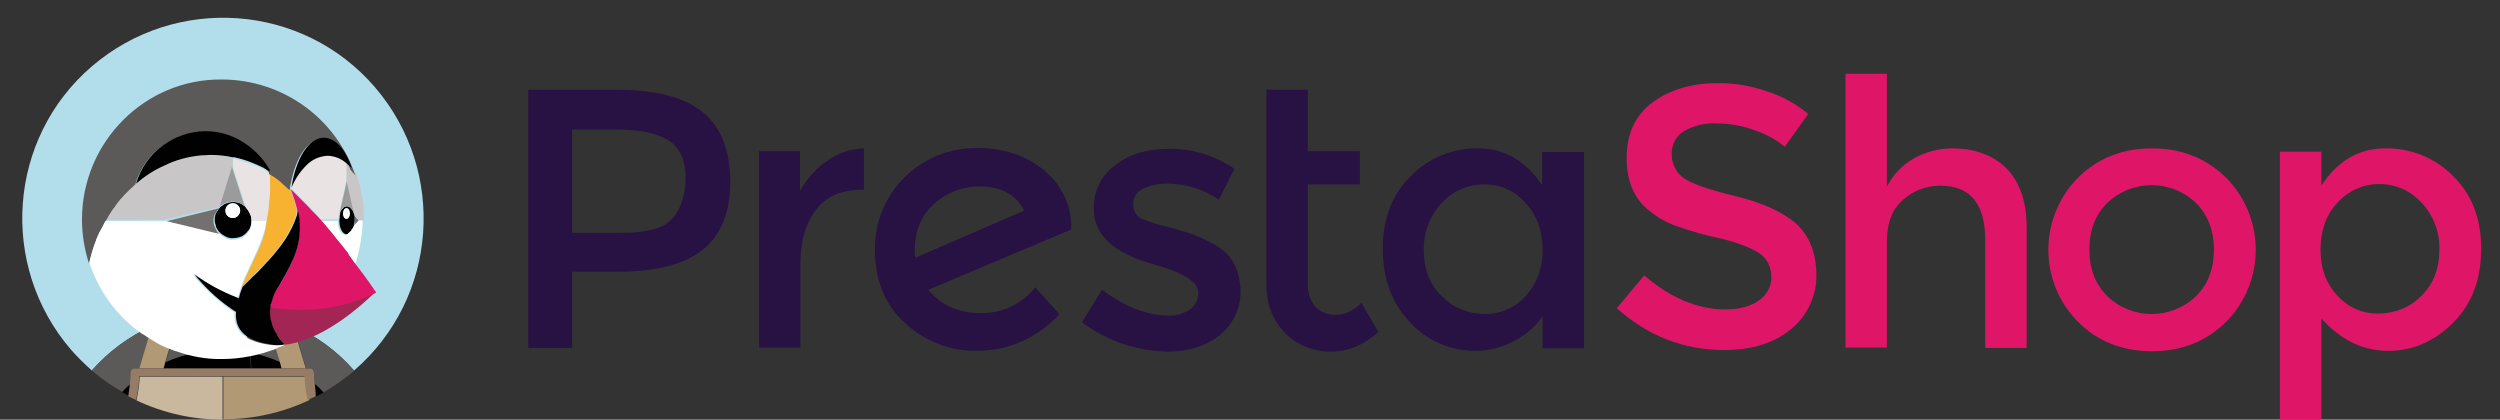 <?xml version="1.0" encoding="utf-8"?>
<!-- Generator: Adobe Illustrator 26.0.1, SVG Export Plug-In . SVG Version: 6.00 Build 0)  -->
<svg version="1.1" id="layer" xmlns="http://www.w3.org/2000/svg" xmlns:xlink="http://www.w3.org/1999/xlink" x="0px" y="0px"
	 viewBox="0 0 610 102.4" style="enable-background:new 0 0 610 102.4;" xml:space="preserve">
<rect x="0" y="0" width="610" height="102.4" fill="#333333" stroke="none"/>
<style type="text/css">
	.st0{fill:#281143;}
	.st1{fill:#DF1668;}
	.st2{fill:#B2DEEB;}
	.st3{fill:#5C5A58;}
	.st4{fill:#010101;}
	.st5{fill:#B29975;}
	.st6{fill:#C9B79E;}
	.st7{fill:#967C64;}
	.st8{fill:none;}
	.st9{fill:#C8C6C7;}
	.st10{fill:#727170;}
	.st11{fill:#FFFFFF;}
	.st12{fill:#9C9B9B;}
	.st13{fill:#E9E4E3;}
	.st14{fill:#F8B232;}
	.st15{fill:#A32553;}
</style>
<g id="presta">
	<g id="_Gruppe_">
		<g id="_Gruppe_2">
			<path id="_Zusammengesetzter_Pfad_" class="st0" d="M223.3,62.9c-0.1-0.6-0.1-1.1-0.1-1.7c0-4.9,1.6-8.8,4.9-11.6
				c3-2.7,6.9-4.1,10.9-4.1c5.2,0,8.9,1.9,10.9,5.9L223.3,62.9z M261.4,55.8c0.1-5.5-2.3-10.7-6.6-14.2c-4.3-3.6-9.8-5.5-16.3-5.5
				c-4.1,0-8.2,0.9-11.8,2.8c-3.8,2-7.1,4.9-9.4,8.6c-2.6,4-3.9,8.7-3.8,13.5c0,7.4,2.4,13.3,7.3,17.8c4.7,4.4,11,6.9,17.5,6.8
				c7.8,0,14.5-3,20.2-8.9l-5.9-6.6c-3.2,4.1-8.1,6.4-13.3,6.3c-5.4,0-9.6-1.9-12.8-5.7L261.4,56V55.8z"/>
			<path id="_Pfad_" class="st0" d="M201.9,39.2c-2.8,1.9-5.1,4.5-6.7,7.4v-9.7h-10v47.9h10.1V64.3c0-5.5,1.3-9.8,3.8-13.1
				s6.2-4.9,11.2-4.9h0.5V36.2C207.6,36.3,204.5,37.3,201.9,39.2"/>
			<path id="_Pfad_2" class="st0" d="M297.6,60.5c-1.4-1-3-1.8-4.6-2.5c-1.4-0.6-2.9-1.2-4.4-1.6c-1.5-0.5-3.2-0.9-5.1-1.4
				c-1.6-0.4-3.1-0.9-4.6-1.5c-1.5-0.5-2.4-1.9-2.4-3.5c-0.1-1.6,0.8-3.2,2.3-3.9c1.8-0.9,3.8-1.3,5.8-1.3c4.6,0,9,1.3,12.8,3.9
				l3.8-7.5c-4.6-3.2-10.1-4.9-15.7-4.9c-5.6,0-10,1.3-13.5,4.1c-3.4,2.5-5.3,6.5-5.1,10.7c0,6.3,5,10.8,14.9,13.5
				c0.2,0.1,0.6,0.2,1.1,0.3c6.3,1.9,9.5,4.1,9.5,6.5c0,1.6-0.7,3.1-1.9,4c-1.6,1.1-3.5,1.7-5.4,1.6c-5.2,0-10.6-2.1-16.2-6.3
				l-4.9,7.9c3,2.3,6.4,4.1,10,5.3c3.5,1.2,7.2,1.8,10.9,1.9c5.2,0,9.4-1.4,12.8-4.1c3.3-2.7,5.1-6.7,5-11
				C302.4,65.9,300.8,62.6,297.6,60.5"/>
			<path id="_Zusammengesetzter_Pfad_2" class="st0" d="M164,53.4c-2.1,2.3-6.2,3.4-12.1,3.4h-12.3V31.6h10.8c5.7,0,10,0.9,12.8,2.7
				c2.7,1.8,4.1,4.9,4.1,9.2C167.2,47.7,166.1,51.1,164,53.4 M171.5,27.4c-4.4-3.6-11.4-5.5-20.9-5.5h-21.7v63h10.7V66.3h11.2
				c9.3,0,16.1-1.8,20.6-5.3c4.5-3.6,6.8-9.1,6.8-16.8C178.1,36.6,175.9,31,171.5,27.4"/>
			<path id="_Pfad_3" class="st0" d="M326,76.8c-1.9,0.1-3.8-0.6-5.1-2c-1.2-1.5-1.9-3.5-1.8-5.5V45h12.7v-8.1h-12.7v-15H309v47.3
				c0,5.1,1.5,9,4.6,12.1c2.9,2.9,6.9,4.5,11,4.5c4.3,0,8.2-1.6,11.7-4.8l-4.1-7.1C330.3,75.8,328.2,76.8,326,76.8"/>
			<path id="_Zusammengesetzter_Pfad_3" class="st0" d="M372.3,72.2c-2.6,2.9-6.3,4.5-10.1,4.4c-3.9,0-7.6-1.5-10.4-4.3
				c-3-2.9-4.4-6.7-4.4-11.2c-0.1-4.2,1.4-8.4,4.3-11.5c2.6-2.9,6.4-4.6,10.4-4.6c3.9-0.1,7.6,1.6,10.2,4.6c2.8,3,4.1,6.9,4.1,11.5
				C376.5,65.2,375,69.2,372.3,72.2 M376.3,45.2c-4.1-6-9.3-9-15.6-9c-6.1-0.1-12.1,2.3-16.4,6.7c-4.6,4.5-6.9,10.4-6.9,17.8
				s2.3,13.5,6.8,18.1c4.1,4.4,9.9,6.9,15.9,6.8c3.1,0,6.2-0.8,9-2.2c2.9-1.5,5.5-3.6,7.3-6.3V85h10.1V37.1h-10.2L376.3,45.2z"/>
			<path id="_Zusammengesetzter_Pfad_4" class="st1" d="M535.9,72.2c-6.1,5.9-15.7,5.9-21.8,0c-2.9-3-4.3-6.7-4.3-11.3
				s1.4-8.4,4.3-11.3c6.1-5.9,15.7-5.9,21.8,0c2.9,3,4.3,6.7,4.3,11.3C540.2,65.5,538.8,69.3,535.9,72.2 M525.1,36.2
				c-7.2,0-13.3,2.4-18.1,7.2c-9.6,9.7-9.6,25.4,0,35.1c4.8,4.8,10.8,7.2,18.1,7.2c7.3,0,13.2-2.4,18.1-7.2c9.6-9.7,9.6-25.4,0-35.1
				C538.3,38.6,532.3,36.2,525.1,36.2"/>
			<path id="_Zusammengesetzter_Pfad_5" class="st1" d="M590.8,72.2c-2.7,2.8-6.5,4.3-10.4,4.3c-3.9,0.1-7.5-1.5-10.1-4.4
				c-2.8-3-4.1-6.7-4.1-11.2s1.3-8.4,4.1-11.4c2.6-2.9,6.3-4.6,10.2-4.6c4,0,7.7,1.6,10.4,4.6c2.9,3.1,4.5,7.3,4.3,11.5
				C595.2,65.6,593.7,69.4,590.8,72.2 M598.5,42.9c-4.4-4.4-10.3-6.8-16.5-6.7c-6.4,0-11.6,3-15.6,9.1V37h-10.1v65.4h10.1V77.7
				c4.8,5.3,10.2,7.9,16.3,7.9s11.3-2.3,15.9-6.9s6.8-10.6,6.8-18.1S603,47.3,598.5,42.9"/>
			<path id="_Pfad_4" class="st1" d="M476.3,36.2c-3.3,0-6.6,0.9-9.4,2.5s-5.1,4-6.5,6.9V18h-10.1v66.8h10.1V58.9
				c0-4.5,1.3-7.9,3.9-10.1c2.5-2.3,5.8-3.5,9.1-3.5c7.3,0,11,4.4,11,13.3v26.3h10.1V55.4c0-6.2-1.7-11.1-5-14.4
				C486.2,37.8,481.7,36.2,476.3,36.2"/>
			<path id="_Pfad_5" class="st1" d="M438.2,54.5c-3.3-2.8-8.1-5-14.6-6.6s-10.7-3-12.7-4.4c-1.9-1.3-3-3.5-3-5.8
				c-0.1-2.3,1-4.5,3-5.7c2.3-1.3,4.9-2,7.6-1.9c3.2,0,6.4,0.5,9.4,1.6c2.8,0.9,5.4,2.3,7.6,4.1l5.7-8c-3-2.5-6.5-4.4-10.3-5.6
				c-3.9-1.3-7.9-2-12-1.9c-6.2,0-11.5,1.6-15.7,4.7c-4.2,3.1-6.3,7.7-6.3,13.5s1.9,10.1,5.6,13c1.9,1.5,4.1,2.8,6.4,3.6
				c3.4,1.2,7,2.3,10.6,3c4.6,1.1,7.8,2.4,9.8,3.7c1.9,1.3,2.9,3.4,2.9,5.7c0.1,2.3-1.1,4.5-3,5.8c-2,1.4-4.7,2.2-8.2,2.2
				c-6.8,0-13.4-2.8-19.8-8.3l-6.7,8c7.6,6.8,16.4,10.2,26.2,10.2c6.8,0,12.2-1.7,16.3-5.1c4-3.2,6.3-8.2,6.2-13.4
				C443.1,61.4,441.4,57.5,438.2,54.5"/>
		</g>
		<path id="_Pfad_6" class="st2" d="M37.1,79.5c0.8-0.3,1.6-0.7,2.4-0.9c0.9-0.3,1.8-0.7,2.7-0.9c1.2-0.3,2.3-0.7,3.5-0.9
			c1.6-0.3,3.2-0.6,4.8-0.8c-0.9,2.9-1.9,5.7-3,8.5c0.1,0.5,0.1,1.1,0.1,1.6c4.5-0.9,9-0.9,13.5,0c0-0.5,0-1.1,0.1-1.6
			c-1.1-2.8-2.1-5.7-3-8.5c1.6,0.2,3.2,0.5,4.8,0.8c1.2,0.2,2.4,0.6,3.5,0.9c0.9,0.3,1.8,0.6,2.7,0.9c0.8,0.3,1.6,0.6,2.4,0.9
			c5.7,2.5,10.7,6.2,14.8,10.9c20.5-17.7,22.7-48.6,5.1-69.1S42.9-1.4,22.4,16.2s-22.7,48.6-5.1,69.1c1.6,1.8,3.3,3.5,5.1,5.1
			C26.5,85.8,31.5,82.1,37.1,79.5z"/>
		<path id="_Pfad_7" class="st3" d="M40.4,88.4c2.3-1,4.8-1.8,7.3-2.3c0-0.5,0-1.1-0.1-1.6c1.1-2.8,2.1-5.7,3-8.5
			c-1.6,0.2-3.2,0.5-4.8,0.8c-1.2,0.2-2.4,0.6-3.5,0.9c-0.9,0.3-1.8,0.6-2.7,0.9l3.6,0.8L40.4,88.4z"/>
		<path id="_Pfad_8" class="st3" d="M32,93.7c0.1-0.9,0.2-1.9,0.2-2.8c0-0.5,0.4-1,0.9-1c0,0,0,0,0.1,0h0.9l3.1-10.4
			c-5.7,2.5-10.7,6.2-14.8,10.9c2.3,2,4.8,3.7,7.4,5.2C30.5,94.9,31.2,94.3,32,93.7z"/>
		<path id="_Pfad_9" class="st3" d="M71.6,79.5l3.1,10.4h0.9c0.5,0,1,0.4,1,0.9c0,0,0,0,0,0.1c0,0.9,0.1,1.9,0.2,2.8
			c0.8,0.7,1.5,1.4,2.2,2c2.6-1.5,5.1-3.3,7.4-5.2C82.4,85.8,77.3,82.1,71.6,79.5z"/>
		<path id="_Pfad_10" class="st3" d="M65.7,79.4l3.5-0.8c-0.9-0.3-1.8-0.7-2.7-0.9c-1.2-0.3-2.3-0.7-3.5-0.9
			c-1.6-0.3-3.2-0.6-4.8-0.8c0.9,2.9,1.9,5.7,3,8.5c-0.1,0.5-0.1,1.1-0.1,1.6c2.5,0.5,4.9,1.2,7.3,2.3L65.7,79.4z"/>
		<path id="_Pfad_11" class="st4" d="M54.3,89.9h6.9c-0.1-1.3-0.2-2.5-0.2-3.8c-4.5-0.9-9-0.9-13.5,0c0,1.3,0,2.5-0.2,3.8H54.3z"/>
		<path id="_Pfad_12" class="st4" d="M29.8,95.7c0.6,0.3,1.2,0.7,1.7,0.9c0.2-1,0.3-1.9,0.4-3C31.1,94.3,30.4,95,29.8,95.7z"/>
		<path id="_Pfad_13" class="st4" d="M39.9,89.9h7.6c0.1-1.3,0.2-2.5,0.2-3.8c-2.5,0.5-4.9,1.2-7.3,2.3L39.9,89.9z"/>
		<path id="_Pfad_14" class="st4" d="M76.8,93.7c0.1,1,0.2,2,0.4,3c0.6-0.3,1.2-0.6,1.7-0.9C78.3,95,77.6,94.3,76.8,93.7z"/>
		<path id="_Pfad_15" class="st4" d="M68.9,89.9l-0.4-1.5c-2.3-1-4.8-1.8-7.3-2.3c0,1.3,0,2.5,0.2,3.8H68.9z"/>
		<path id="_Pfad_16" class="st5" d="M39.9,89.9l0.4-1.5l2.7-9l-3.5-0.8c-0.8,0.3-1.6,0.6-2.4,0.9L34,89.9H39.9L39.9,89.9z"/>
		<path id="_Pfad_17" class="st5" d="M68.3,88.4l0.4,1.5h5.9l-3.1-10.4c-0.8-0.3-1.6-0.7-2.4-0.9l-3.5,0.8L68.3,88.4z"/>
		<path id="_Pfad_18" class="st6" d="M34.1,92L34.1,92L34.1,92z"/>
		<path id="_Pfad_19" class="st6" d="M54.3,91.9H34.2L34.1,92c-0.1,1.9-0.4,3.8-0.8,5.7c6.6,3.1,13.7,4.7,21,4.7V91.9L54.3,91.9z"/>
		<path id="_Pfad_20" class="st5" d="M74.7,91.9L74.7,91.9C74.6,91.9,74.6,92,74.7,91.9z"/>
		<path id="_Pfad_21" class="st5" d="M74.6,91.9H54.5v10.4c7.3,0,14.5-1.6,21-4.7C75.1,95.7,74.8,93.8,74.6,91.9
			C74.6,92,74.6,91.9,74.6,91.9z"/>
		<path id="_Pfad_22" class="st7" d="M76.8,93.7c-0.1-0.9-0.2-1.9-0.2-2.8c0-0.5-0.4-1-0.9-1h-0.1H32.9c-0.5,0-1,0.4-1,0.9
			c0,0,0,0,0,0.1c0,0.9-0.1,1.9-0.2,2.8s-0.3,2-0.4,3c0.6,0.3,1.2,0.6,1.9,0.9c0.4-1.9,0.7-3.8,0.8-5.7v-0.1h40.3v0.1
			c0.1,1.9,0.3,3.8,0.8,5.7c0.6-0.3,1.3-0.6,1.9-0.9C77,95.7,76.9,94.7,76.8,93.7z"/>
		<g id="_Gruppe_3">
			<path id="_Pfad_23" class="st8" d="M70.9,45.9L70.9,45.9c0.7,1.8,1.3,3.6,1.7,5.4v0.4c0,0.2-0.1,0.3-0.1,0.5
				c0.1-0.2,0.1-0.5,0.2-0.8C72.1,49.5,71.6,47.7,70.9,45.9z"/>
			<path id="_Pfad_24" class="st8" d="M85.5,56.7L85.5,56.7L85.5,56.7z"/>
			<path id="_Pfad_25" class="st8" d="M69.3,44.6c-1.1-1-2.3-1.8-3.5-2.6l0,0C67,42.8,68.2,43.7,69.3,44.6z"/>
			<path id="_Pfad_26" class="st8" d="M82.9,58.9L82.9,58.9C82.9,59,82.9,59,82.9,58.9z"/>
			<path id="_Pfad_27" class="st8" d="M72.4,52.3c0,0.2-0.1,0.3-0.1,0.4C72.3,52.6,72.3,52.4,72.4,52.3z"/>
			<path id="_Pfad_28" class="st8" d="M67.6,70.2c-0.7,1.1-1.2,2.3-1.5,3.5C66.4,72.5,66.9,71.3,67.6,70.2c0.2-0.4,0.5-0.8,0.8-1.2
				C68.1,69.4,67.8,69.8,67.6,70.2z"/>
			<path id="_Pfad_29" class="st8" d="M70.9,45.9c0.1-0.1,0.1-0.2,0.2-0.3l0,0C71,45.7,70.9,45.8,70.9,45.9c0.3,0.3,0.6,0.5,0.8,0.8
				C71.5,46.4,71.1,46.2,70.9,45.9z"/>
			<path id="_Pfad_30" class="st8" d="M64.1,41c-0.1,0-0.1-0.1-0.2-0.1C64,41,64,41,64.1,41z"/>
			<path id="_Pfad_31" class="st8" d="M64.4,41.2c0,0-0.1-0.1-0.2-0.1C64.3,41.1,64.3,41.2,64.4,41.2z"/>
			<path id="_Pfad_32" class="st8" d="M84.8,61.6c0.1,0.1,0.1,0.2,0.2,0.3C85,61.7,84.9,61.6,84.8,61.6z"/>
			<path id="_Pfad_33" class="st8" d="M66,46.7c0,0.5,0,1-0.1,1.5C65.9,47.7,65.9,47.2,66,46.7z"/>
			<path id="_Pfad_34" class="st8" d="M65.7,42c-0.2-0.1-0.7-0.3-1.1-0.6C65,41.6,65.5,41.9,65.7,42z"/>
			<path id="_Pfad_35" class="st8" d="M64.6,41.4c-0.1-0.1-0.2-0.1-0.3-0.2C64.4,41.2,64.5,41.3,64.6,41.4z"/>
			<path id="_Pfad_36" class="st8" d="M78.4,53.6l0.2,0.2l0,0C78.5,53.8,78.5,53.7,78.4,53.6z"/>
			<path id="_Pfad_37" class="st8" d="M71.7,46.7c0.7,0.6,1.3,1.2,1.9,1.9C73,47.9,72.4,47.3,71.7,46.7z"/>
			<path id="_Pfad_38" class="st8" d="M84.5,50.4c0.1,0,0.2,0,0.3,0.1C84.7,50.5,84.6,50.4,84.5,50.4z"/>
			<path id="_Pfad_39" class="st8" d="M85,50.5c0.1,0,0.2,0.1,0.3,0.1C85.1,50.6,85,50.6,85,50.5z"/>
			<path id="_Pfad_40" class="st8" d="M85.7,51.2L85.7,51.2C85.7,51.3,85.7,51.2,85.7,51.2z"/>
			<path id="_Pfad_41" class="st8" d="M83.2,51.3L83.2,51.3L83.2,51.3z"/>
			<path id="_Pfad_42" class="st8" d="M84.1,50.5c0.1,0,0.2-0.1,0.3-0.1C84.4,50.4,84.3,50.5,84.1,50.5z"/>
			<path id="_Pfad_43" class="st8" d="M75.4,50.3l-0.9-0.9C74.8,49.7,75.1,50,75.4,50.3z"/>
			<path id="_Pfad_44" class="st8" d="M84.5,39.7L84.5,39.7v4.6l-1.8,8l0,0l0,0l1.8-8V39.7z"/>
			<path id="_Pfad_45" class="st8" d="M77,52.1l-0.5-0.5C76.7,51.7,76.9,51.9,77,52.1z"/>
			<path id="_Pfad_46" class="st8" d="M86.2,52.3c0,0.1,0.1,0.1,0.1,0.2l0,0C86.3,52.4,86.2,52.4,86.2,52.3z"/>
			<path id="_Pfad_47" class="st8" d="M83.8,50.7c0.1-0.1,0.2-0.1,0.3-0.1C83.9,50.6,83.8,50.6,83.8,50.7z"/>
			<path id="_Pfad_48" class="st8" d="M83.4,50.9l0.3-0.3L83.4,50.9z"/>
			<path id="_Pfad_49" class="st8" d="M86.3,55.1L86.3,55.1c-0.1,0.2-0.1,0.3-0.2,0.5C86.2,55.5,86.2,55.3,86.3,55.1z"/>
			<path id="_Pfad_50" class="st8" d="M26.6,52.3c0.1-0.1,0.2-0.2,0.2-0.3C26.8,52.1,26.7,52.2,26.6,52.3z"/>
			<path id="_Pfad_51" class="st8" d="M85.3,50.7l0.3,0.3C85.5,50.8,85.4,50.7,85.3,50.7z"/>
			<path id="_Pfad_52" class="st8" d="M28,50.2c0-0.1,0.1-0.1,0.1-0.2C28.1,50.1,28,50.2,28,50.2z"/>
			<path id="_Pfad_53" class="st8" d="M24.4,56.3l-0.3,0.5L24.4,56.3z"/>
			<path id="_Pfad_54" class="st8" d="M31.1,46.5l0.2-0.2C31.4,46.4,31.3,46.4,31.1,46.5z"/>
			<path id="_Pfad_55" class="st8" d="M29.4,48.5c0.1-0.1,0.2-0.2,0.3-0.3C29.6,48.2,29.5,48.3,29.4,48.5z"/>
			<path id="_Pfad_56" class="st8" d="M86.2,52.3l-1.8-8L86.2,52.3z"/>
			<path id="_Pfad_57" class="st8" d="M55.8,58.3L55.8,58.3L55.8,58.3z"/>
			<path id="_Pfad_58" class="st8" d="M56.3,58.4L56.3,58.4C56.2,58.3,56.3,58.3,56.3,58.4z"/>
			<path id="_Pfad_59" class="st8" d="M25.5,54.1c-0.1,0.2-0.3,0.4-0.3,0.6C25.3,54.5,25.4,54.3,25.5,54.1z"/>
			<path id="_Pfad_60" class="st8" d="M52.3,52.8L52.3,52.8C52.2,52.8,52.3,52.8,52.3,52.8z"/>
			<path id="_Pfad_61" class="st8" d="M85.8,56.3c-0.1,0.1-0.1,0.2-0.2,0.2C85.7,56.4,85.8,56.3,85.8,56.3z"/>
			<path id="_Pfad_62" class="st8" d="M52.2,53.2L52.2,53.2C52.1,53.3,52.2,53.3,52.2,53.2z"/>
			<path id="_Pfad_63" class="st8" d="M86.1,55.8C86,55.9,86,56,85.9,56.1C86,56,86.1,55.9,86.1,55.8z"/>
			<path id="_Pfad_64" class="st3" d="M68.4,82.9c-0.2-0.2-0.3-0.4-0.4-0.6C68.1,82.5,68.2,82.8,68.4,82.9z"/>
			<path id="_Pfad_65" class="st5" d="M69.5,84L69.5,84c-0.4-0.3-0.8-0.7-1.1-1.1l0,0C68.7,83.3,69.1,83.7,69.5,84z"/>
			<path id="_Pfad_66" class="st9" d="M87,42.5L87,42.5c-0.4-0.6-0.8-1.1-1.3-1.6l0,0c-0.2-0.2-0.4-0.4-0.6-0.6
				c-0.1-0.1-0.2-0.2-0.3-0.2l-0.3-0.3l0,0v4.5l1.8,8l0,0c0,0.1,0,0.1,0.1,0.2l1.2,1.3h1.2v-0.3l0,0c0-3.7-0.6-7.3-1.7-10.8l0,0
				C87,42.6,87,42.6,87,42.5z"/>
			<path id="_Pfad_67" class="st10" d="M86.4,53L86.4,53c0,0.2,0.1,0.4,0.1,0.7v0.1l0,0v0.7l0,0v0.1c0,0.2-0.1,0.4-0.1,0.6l0,0
				l1.2-1.3l-1.2-1.3l0,0C86.3,52.6,86.4,52.9,86.4,53z"/>
			<path id="_Zusammengesetzter_Pfad_6" class="st4" d="M86.4,54.5L86.4,54.5c0-0.3,0.1-0.4,0.1-0.7v-0.9c0-0.2-0.1-0.4-0.1-0.6
				s0-0.1-0.1-0.2c-0.1-0.4-0.2-0.7-0.4-1L85.8,51c-0.1-0.1-0.1-0.2-0.2-0.2l-0.3-0.3l-0.1-0.1c-0.1-0.1-0.2-0.1-0.3-0.1H85
				c-0.1,0-0.2-0.1-0.3-0.1c-0.1,0-0.2,0-0.3,0.1h-0.1c-0.1,0-0.2,0.1-0.2,0.1s-0.1,0-0.1,0.1l-0.3,0.3c-0.1,0.1-0.1,0.2-0.2,0.2
				l-0.1,0.1c-0.2,0.3-0.4,0.6-0.4,1v0.1c-0.1,0.2-0.1,0.4-0.1,0.6V53c0,0.2-0.1,0.4-0.1,0.7v0.1l0,0c0,1.9,0.8,3.4,1.9,3.4
				c0.2,0,0.3-0.1,0.5-0.2c0,0,0.1,0,0.1-0.1l0,0c0.1,0,0.2-0.1,0.2-0.2l0.1-0.1l0.2-0.2c0.1-0.1,0.1-0.2,0.2-0.3
				c0.1-0.1,0.1-0.1,0.1-0.2s0.1-0.2,0.2-0.3c0,0,0-0.1,0.1-0.1l0,0c0.1-0.2,0.1-0.3,0.2-0.5C86.3,55,86.4,54.8,86.4,54.5z
				 M84.6,53.4c-0.4,0-0.8-0.6-0.8-1.3c0-0.7,0.3-1.3,0.8-1.3s0.8,0.6,0.8,1.3S85,53.4,84.6,53.4L84.6,53.4z"/>
			<ellipse id="_Pfad_68" class="st11" cx="84.5" cy="52.1" rx="0.8" ry="1.3"/>
			<path id="_Pfad_69" class="st12" d="M82.8,52.3L82.8,52.3c0.1-0.4,0.2-0.7,0.4-1l0.1-0.1c0.1-0.1,0.1-0.2,0.2-0.2l0.3-0.3
				l0.1-0.1c0.1-0.1,0.2-0.1,0.3-0.1h0.1c0.1,0,0.2-0.1,0.3-0.1c0.1,0,0.2,0,0.3,0.1H85c0.1,0,0.2,0.1,0.3,0.1c0,0,0.1,0,0.1,0.1
				l0,0l0.3,0.3c0.1,0.1,0.1,0.2,0.2,0.2l0.1,0.1c0.2,0.3,0.3,0.6,0.4,1l0,0l-1.8-8L82.8,52.3L82.8,52.3z"/>
			<path id="_Zusammengesetzter_Pfad_7" class="st4" d="M61.3,53.7v-0.5l0,0c0-0.1,0-0.3-0.1-0.4l0,0c0-0.2-0.1-0.3-0.1-0.4l0,0
				C61,52.2,61,52.1,60.9,52l0,0c-0.1-0.1-0.2-0.3-0.2-0.4l0,0c-0.2-0.4-0.5-0.8-0.8-1.1c-0.4-0.4-0.9-0.7-1.4-0.9l0,0
				c-0.3-0.1-0.5-0.2-0.8-0.2l0,0c-0.3-0.1-0.6-0.1-0.8-0.1c-0.3,0-0.6,0-0.8,0.1l0,0l-0.8,0.2l0,0c-0.3,0.1-0.6,0.2-0.8,0.4l0,0
				c-0.3,0.2-0.4,0.3-0.7,0.5l0,0c-0.3,0.3-0.6,0.7-0.8,1.1l0,0c-0.1,0.1-0.1,0.2-0.2,0.3l0,0c-0.1,0.1-0.1,0.2-0.2,0.3v0.1
				c0,0.1-0.1,0.3-0.1,0.3v0.1c0,0.1,0,0.2-0.1,0.3v0.6c0,0.3,0,0.6,0.1,0.9l0,0c0.1,0.3,0.2,0.6,0.2,0.8l0,0c0.2,0.5,0.5,1,0.9,1.4
				c0.3,0.3,0.7,0.6,1.1,0.8l0,0c0.1,0.1,0.3,0.2,0.4,0.2l0,0c0.1,0.1,0.3,0.1,0.3,0.2h0.1c0.1,0,0.3,0.1,0.3,0.1h0.1
				c0.1,0,0.2,0,0.3,0.1h0.6c0.6,0,1.2-0.1,1.8-0.3c0.3-0.1,0.6-0.2,0.8-0.4c0.5-0.3,0.9-0.8,1.3-1.3c0.2-0.2,0.3-0.5,0.4-0.8
				C61.3,54.8,61.4,54.2,61.3,53.7L61.3,53.7z M56.8,53.2c-1,0-1.8-0.8-1.8-1.8s0.8-1.8,1.8-1.8s1.8,0.8,1.8,1.8
				C58.5,52.4,57.7,53.2,56.8,53.2z"/>
			<circle id="_Pfad_70" class="st11" cx="56.8" cy="51.4" r="1.8"/>
			<path id="_Pfad_71" class="st9" d="M53.6,50.5L53.6,50.5l3.2-9.7v-2.3l0,0c-1.8-0.4-3.6-0.6-5.5-0.6c-0.6,0-1.2,0-1.9,0.1h-0.3
				c-3.2,0.3-6.3,1.1-9.3,2.4c-2.5,1.1-4.8,2.6-6.9,4.4l0,0c-0.6,0.5-1.1,1-1.6,1.5l-0.2,0.2c-0.5,0.5-0.9,1-1.4,1.5
				c-0.1,0.1-0.2,0.2-0.3,0.3C29,48.8,28.5,49.4,28,50c0,0.1-0.1,0.1-0.1,0.2c-0.4,0.6-0.8,1.1-1.2,1.7c-0.1,0.1-0.2,0.3-0.3,0.3
				c-0.3,0.5-0.6,1-0.8,1.4H40L53.6,50.5z"/>
			<path id="_Pfad_72" class="st13" d="M65.8,49.4c0-0.3,0.1-0.8,0.1-1.1c0-0.5,0.1-1,0.1-1.5v-1.5c0-1-0.1-2-0.1-3.1h-0.1
				c-0.2-0.1-0.7-0.3-1.1-0.6l0,0c-0.1-0.1-0.2-0.1-0.3-0.2l0,0c0,0-0.1-0.1-0.2-0.1l0,0c-0.1,0-0.1-0.1-0.2-0.1
				c-0.7-0.3-1.3-0.7-2-0.9c-1.7-0.6-3.4-1.2-5.1-1.6V41l3.1,9.7l0,0c0.3,0.3,0.6,0.7,0.8,1.1l0,0c0.1,0.2,0.2,0.3,0.2,0.4l0,0
				c0.1,0.2,0.1,0.3,0.2,0.4l0,0c0.1,0.1,0.1,0.3,0.1,0.4l0,0c0,0.1,0,0.3,0.1,0.4l0,0v0.5h3.9c0.2-1.4,0.4-2.9,0.6-4.3L65.8,49.4
				L65.8,49.4z"/>
			<path id="_Pfad_73" class="st14" d="M61.4,67.6l2.5-2.5c0.5-0.5,0.9-0.9,1.3-1.4c3.2-3.5,5.6-6.8,7-11c0-0.1,0.1-0.3,0.1-0.4
				v-0.1c0-0.2,0.1-0.3,0.1-0.5v-0.4c-0.4-1.8-1-3.7-1.7-5.4l0,0l-0.3-0.3c-0.3-0.3-0.8-0.7-1.1-1c-1.1-1-2.3-1.8-3.5-2.6l0,0
				c0.1,1,0.1,2,0.1,3.1v1.5c0,0.5,0,1-0.1,1.5c0,0.3-0.1,0.8-0.1,1.1v0.1c-0.1,1.4-0.3,2.9-0.6,4.3L64.8,56
				c-0.9,3.8-2.9,7.3-4.5,10.9c-0.4,0.9-0.8,1.9-1.2,2.9c0,0.1-0.1,0.2-0.1,0.3l1.3-1.3C60.6,68.3,61.1,68,61.4,67.6z"/>
			<path id="_Pfad_74" class="st12" d="M53.6,50.4L53.6,50.4c0.2-0.2,0.4-0.4,0.7-0.5l0,0c0.2-0.2,0.5-0.2,0.8-0.4l0,0
				c0.3-0.1,0.5-0.2,0.8-0.2l0,0c0.3-0.1,0.5-0.1,0.8-0.1s0.6,0,0.8,0.1l0,0l0.8,0.2l0,0c0.5,0.2,1,0.5,1.4,0.9l0,0l-3.1-9.7
				L53.6,50.4z"/>
			<path id="_Pfad_75" class="st10" d="M52.5,55.6c-0.1-0.3-0.2-0.6-0.3-0.8l0,0c-0.1-0.3-0.1-0.6-0.1-0.9v-0.6c0-0.1,0-0.2,0.1-0.3
				v-0.1c0-0.1,0.1-0.3,0.1-0.3v-0.1c0-0.1,0.1-0.2,0.2-0.3l0,0c0.1-0.2,0.1-0.3,0.2-0.3l0,0c0.2-0.4,0.5-0.8,0.8-1.1l0,0l-13.3,3.3
				l0,0l13.3,3.2C53,56.6,52.7,56.1,52.5,55.6L52.5,55.6z"/>
			<path id="_Pfad_76" class="st13" d="M82.6,53v-0.2c0-0.2,0.1-0.3,0.1-0.6v-0.1l1.8-8v-4.6c-1.3-1.1-2.9-1.8-4.6-1.9
				c-2,0.1-3.9,1-5.3,2.4c-1.5,1.6-2.8,3.4-3.7,5.3c-0.1,0.1-0.1,0.2-0.2,0.3c0.3,0.3,0.6,0.5,0.8,0.8c0.7,0.6,1.3,1.2,1.9,1.9
				l0.8,0.8l0.9,0.9c0.4,0.4,0.8,0.8,1.2,1.3l0.5,0.5c0.4,0.5,0.9,1,1.3,1.5l0,0l0.2,0.2h4.1v-0.1C82.5,53.4,82.5,53.2,82.6,53z"/>
			<path id="_Pfad_77" class="st3" d="M23.4,58.8L23.4,58.8c0.2-0.8,0.5-1.4,0.8-2l0.3-0.5l0.8-1.5c0.1-0.2,0.2-0.4,0.3-0.6
				c0.1-0.1,0.1-0.2,0.2-0.3c0.3-0.5,0.6-1,0.8-1.4c0.1-0.1,0.2-0.3,0.2-0.3c0.4-0.6,0.7-1.2,1.2-1.7c0-0.1,0.1-0.1,0.1-0.2
				c0.4-0.6,0.8-1.1,1.3-1.7c0.1-0.1,0.2-0.2,0.3-0.3c0.4-0.5,0.9-1,1.4-1.5l0.3-0.3c0.5-0.5,1.1-1,1.6-1.5l0,0
				c2.2-7.5,9.1-12.7,16.9-12.8c3.2,0,6.4,0.9,9.1,2.7c2.8,1.7,5.1,4.2,6.6,7.2v0.1c0,0.1,0.1,0.2,0.1,0.3l0,0
				c1.3,0.7,2.5,1.6,3.5,2.6c0.3,0.3,0.8,0.7,1.1,1l0.3,0.3l0,0c0-0.1,0.1-0.2,0.1-0.3c1.1-7.1,4.2-12.2,7.9-12.2
				c2.8,0,5.2,2.9,6.8,7.3v0.1l0,0l1.3,1.5l0,0c0,0.1,0,0.2,0.1,0.2l0,0l-0.1-0.2c-4.7-14-17.8-23.4-32.6-23.4
				C35.4,19.2,20,34.6,20,53.6c0,3.6,0.6,7.2,1.7,10.7l0,0l0.8-3C22.8,60.3,23.1,59.5,23.4,58.8z"/>
			<path id="_Pfad_78" class="st11" d="M87.5,53.8l-1.2,1.3l0,0c-0.1,0.2-0.1,0.3-0.2,0.5c0,0,0,0.1-0.1,0.1l0,0
				c-0.1,0.1-0.1,0.3-0.2,0.3c-0.1,0-0.1,0.1-0.1,0.2s-0.1,0.2-0.2,0.2l-0.3,0.3l-0.1,0.1c-0.1,0.1-0.2,0.1-0.2,0.2s-0.1,0-0.1,0.1
				c-0.2,0.1-0.3,0.2-0.5,0.2c-1.1,0-1.9-1.5-1.9-3.4h-4c0.8,0.8,1.4,1.7,2.2,2.6l0,0l2,2.5l0.1,0.1c0.7,0.8,1.3,1.6,1.9,2.4
				c0.1,0.1,0.1,0.2,0.2,0.3c0.7,0.8,1.3,1.8,1.9,2.6l0,0c1.1-3.4,1.7-7,1.8-10.6L87.5,53.8L87.5,53.8z"/>
			<path id="_Pfad_79" class="st4" d="M49.2,37.9h0.3c0.6,0,1.3-0.1,1.9-0.1c1.8,0,3.7,0.2,5.5,0.6l0,0v-0.1
				c1.8,0.4,3.5,0.9,5.1,1.6c0.7,0.3,1.4,0.6,2,0.9c0,0,0.1,0.1,0.2,0.1l0,0c0.1,0,0.1,0,0.2,0.1l0,0c0.1,0.1,0.2,0.1,0.3,0.2l0,0
				c0.4,0.3,0.9,0.5,1.1,0.6h0.1c0-0.1-0.1-0.2-0.1-0.3v-0.1c-1.6-2.8-3.9-5.1-6.6-6.8c-2.7-1.7-5.9-2.6-9.1-2.6
				c-7.8,0.1-14.7,5.3-16.9,12.8c2.1-1.8,4.4-3.3,6.9-4.4C42.9,39,46,38.2,49.2,37.9z"/>
			<path id="_Pfad_80" class="st4" d="M74.7,40.4c1.4-1.5,3.3-2.3,5.3-2.4c1.7,0.1,3.3,0.7,4.6,1.9l0,0c0.2,0.1,0.2,0.3,0.3,0.3
				c0.1,0.1,0.2,0.2,0.3,0.2l0.6,0.6l0,0v-0.1c-1.5-4.5-4-7.3-6.8-7.3c-3.7,0-6.8,5.1-7.9,12.2l0,0C72,43.7,73.2,41.9,74.7,40.4z"/>
			<path id="_Pfad_81" class="st11" d="M42.1,85.4c0.3,0.1,0.6,0.3,0.9,0.3c3.6,1.3,7.5,2,11.3,1.9c4.4,0,8.7-0.9,12.8-2.4
				c0.2-0.1,0.4-0.2,0.6-0.3c0.3-0.2,0.7-0.3,1-0.4c0.3-0.1,0.6-0.3,0.8-0.4h-0.3c-1.2,0.2-2.4,0.2-3.6,0c-7.1-1-8.6-4.4-8.4-7.9
				c-0.5-0.3-1-0.6-1.5-1c-3.2-2.4-6.1-5.1-8.7-8.2c3.2,2.3,6.8,4.2,10.5,5.7c0.2,0.1,0.3,0.1,0.4,0.2c0.3-1,0.7-1.9,0.9-2.8l0,0
				c0-0.1,0.1-0.2,0.1-0.3c0.3-1,0.7-1.9,1.2-2.9c1.6-3.6,3.5-7.1,4.5-10.9l0.4-2.1h-3.6c0,0.6-0.1,1.2-0.3,1.8
				c-0.1,0.3-0.2,0.5-0.4,0.8c-0.3,0.5-0.8,0.9-1.3,1.3c-0.2,0.2-0.5,0.3-0.8,0.4c-0.6,0.2-1.2,0.3-1.8,0.3h-0.6
				c-0.1,0-0.2,0-0.3-0.1h-0.1c-0.1,0-0.3-0.1-0.3-0.1h-0.1c-0.1-0.1-0.3-0.1-0.3-0.2l0,0c-0.2-0.1-0.2-0.1-0.4-0.2l0,0
				c-0.4-0.2-0.8-0.5-1.1-0.8l-13.2-3.2H25.8c-0.1,0.1-0.1,0.2-0.2,0.3c-0.1,0.2-0.3,0.4-0.3,0.6l-0.8,1.5l-0.3,0.5
				c-0.2,0.7-0.6,1.3-0.8,1.9v0.1c-0.3,0.7-0.6,1.5-0.8,2.3c-0.3,1-0.6,2-0.8,3C24.1,71,28.4,77,34.3,81.2c0.2,0.1,0.3,0.3,0.5,0.3
				c1,0.7,2,1.3,3,1.9C39.2,84.3,40.7,84.9,42.1,85.4z"/>
			<path id="_Pfad_82" class="st15" d="M65.9,74.8c-0.1,0.4-0.1,0.7-0.1,1.1c0,0.6,0,1.2,0.1,1.8c0.1,0.4,0.2,0.8,0.3,1.1
				c0.2,0.5,0.3,1,0.5,1.4s0.4,0.9,0.7,1.3c0.1,0.1,0.2,0.3,0.3,0.3s0.2,0.3,0.3,0.5c0.2,0.2,0.3,0.4,0.4,0.6
				c0.3,0.4,0.7,0.8,1.1,1.1l0,0v0.1h0.2c1.6-0.2,3.1-0.6,4.6-1.2c0.8-0.3,1.5-0.6,2.3-0.9c0.3-0.1,0.4-0.2,0.7-0.3
				c7.9-3.8,14.4-10.6,14.4-10.6C81.9,76.1,72.3,75.8,65.9,74.8z"/>
			<path id="_Pfad_83" class="st1" d="M84.8,61.6c-0.6-0.8-1.3-1.6-1.9-2.4l-0.1-0.1l-2-2.5l0,0c-0.7-0.8-1.4-1.7-2.2-2.6l-0.2-0.2
				c-0.4-0.5-0.9-1-1.4-1.5l-0.5-0.5c-0.4-0.4-0.8-0.8-1.2-1.3l-0.9-0.9l-0.8-0.8c-0.6-0.6-1.3-1.3-1.9-1.9
				c-0.2-0.3-0.6-0.5-0.8-0.8l0,0c0.7,1.8,1.3,3.6,1.7,5.5c0.1,0.5,0.2,0.9,0.3,1.4c0.8,6.4-1.2,10.6-4.5,16.2
				c-0.2,0.4-0.5,0.8-0.8,1.2c-0.7,1.1-1.2,2.3-1.5,3.5c-0.1,0.3-0.2,0.8-0.3,1.1c6.4,1,16.1,1.3,26-3.6c0,0-1.9-2.9-4.9-6.8
				c-0.7-0.8-1.3-1.8-1.9-2.6C85,61.7,84.9,61.6,84.8,61.6z"/>
			<path id="_Pfad_84" class="st4" d="M69.5,84c-0.4-0.3-0.8-0.7-1.1-1.1c-0.2-0.2-0.3-0.4-0.4-0.6s-0.3-0.3-0.3-0.5
				s-0.2-0.3-0.2-0.3c-0.3-0.4-0.5-0.8-0.7-1.3s-0.4-0.9-0.5-1.4c-0.1-0.3-0.2-0.7-0.3-1.1c-0.1-0.6-0.1-1.2-0.1-1.8
				c0-0.3,0.1-0.7,0.1-1.1s0.1-0.7,0.3-1.1c0.3-1.3,0.8-2.5,1.5-3.5l0,0c0.3-0.4,0.5-0.8,0.7-1.2c3.3-5.6,5.3-9.7,4.5-16.2
				c-0.1-0.4-0.2-0.9-0.3-1.4c-0.1,0.3-0.1,0.6-0.2,0.8v0.1c0,0.2-0.1,0.3-0.1,0.4c-1.4,4.2-3.8,7.5-7,11c-0.4,0.5-0.9,0.9-1.3,1.4
				c-0.8,0.9-1.6,1.7-2.5,2.5l-1.1,1.1L59.2,70l0,0c-0.4,0.9-0.7,1.8-0.9,2.8c-0.2-0.1-0.3-0.1-0.4-0.2c-3.7-1.4-7.2-3.3-10.5-5.7
				c2.5,3.1,5.4,5.9,8.7,8.2c0.5,0.4,1,0.7,1.5,1C57.3,79.6,58.9,83,66,84C67.2,84.3,68.4,84.3,69.5,84C69.5,84.1,69.5,84.1,69.5,84
				z"/>
		</g>
	</g>
</g>
</svg>
